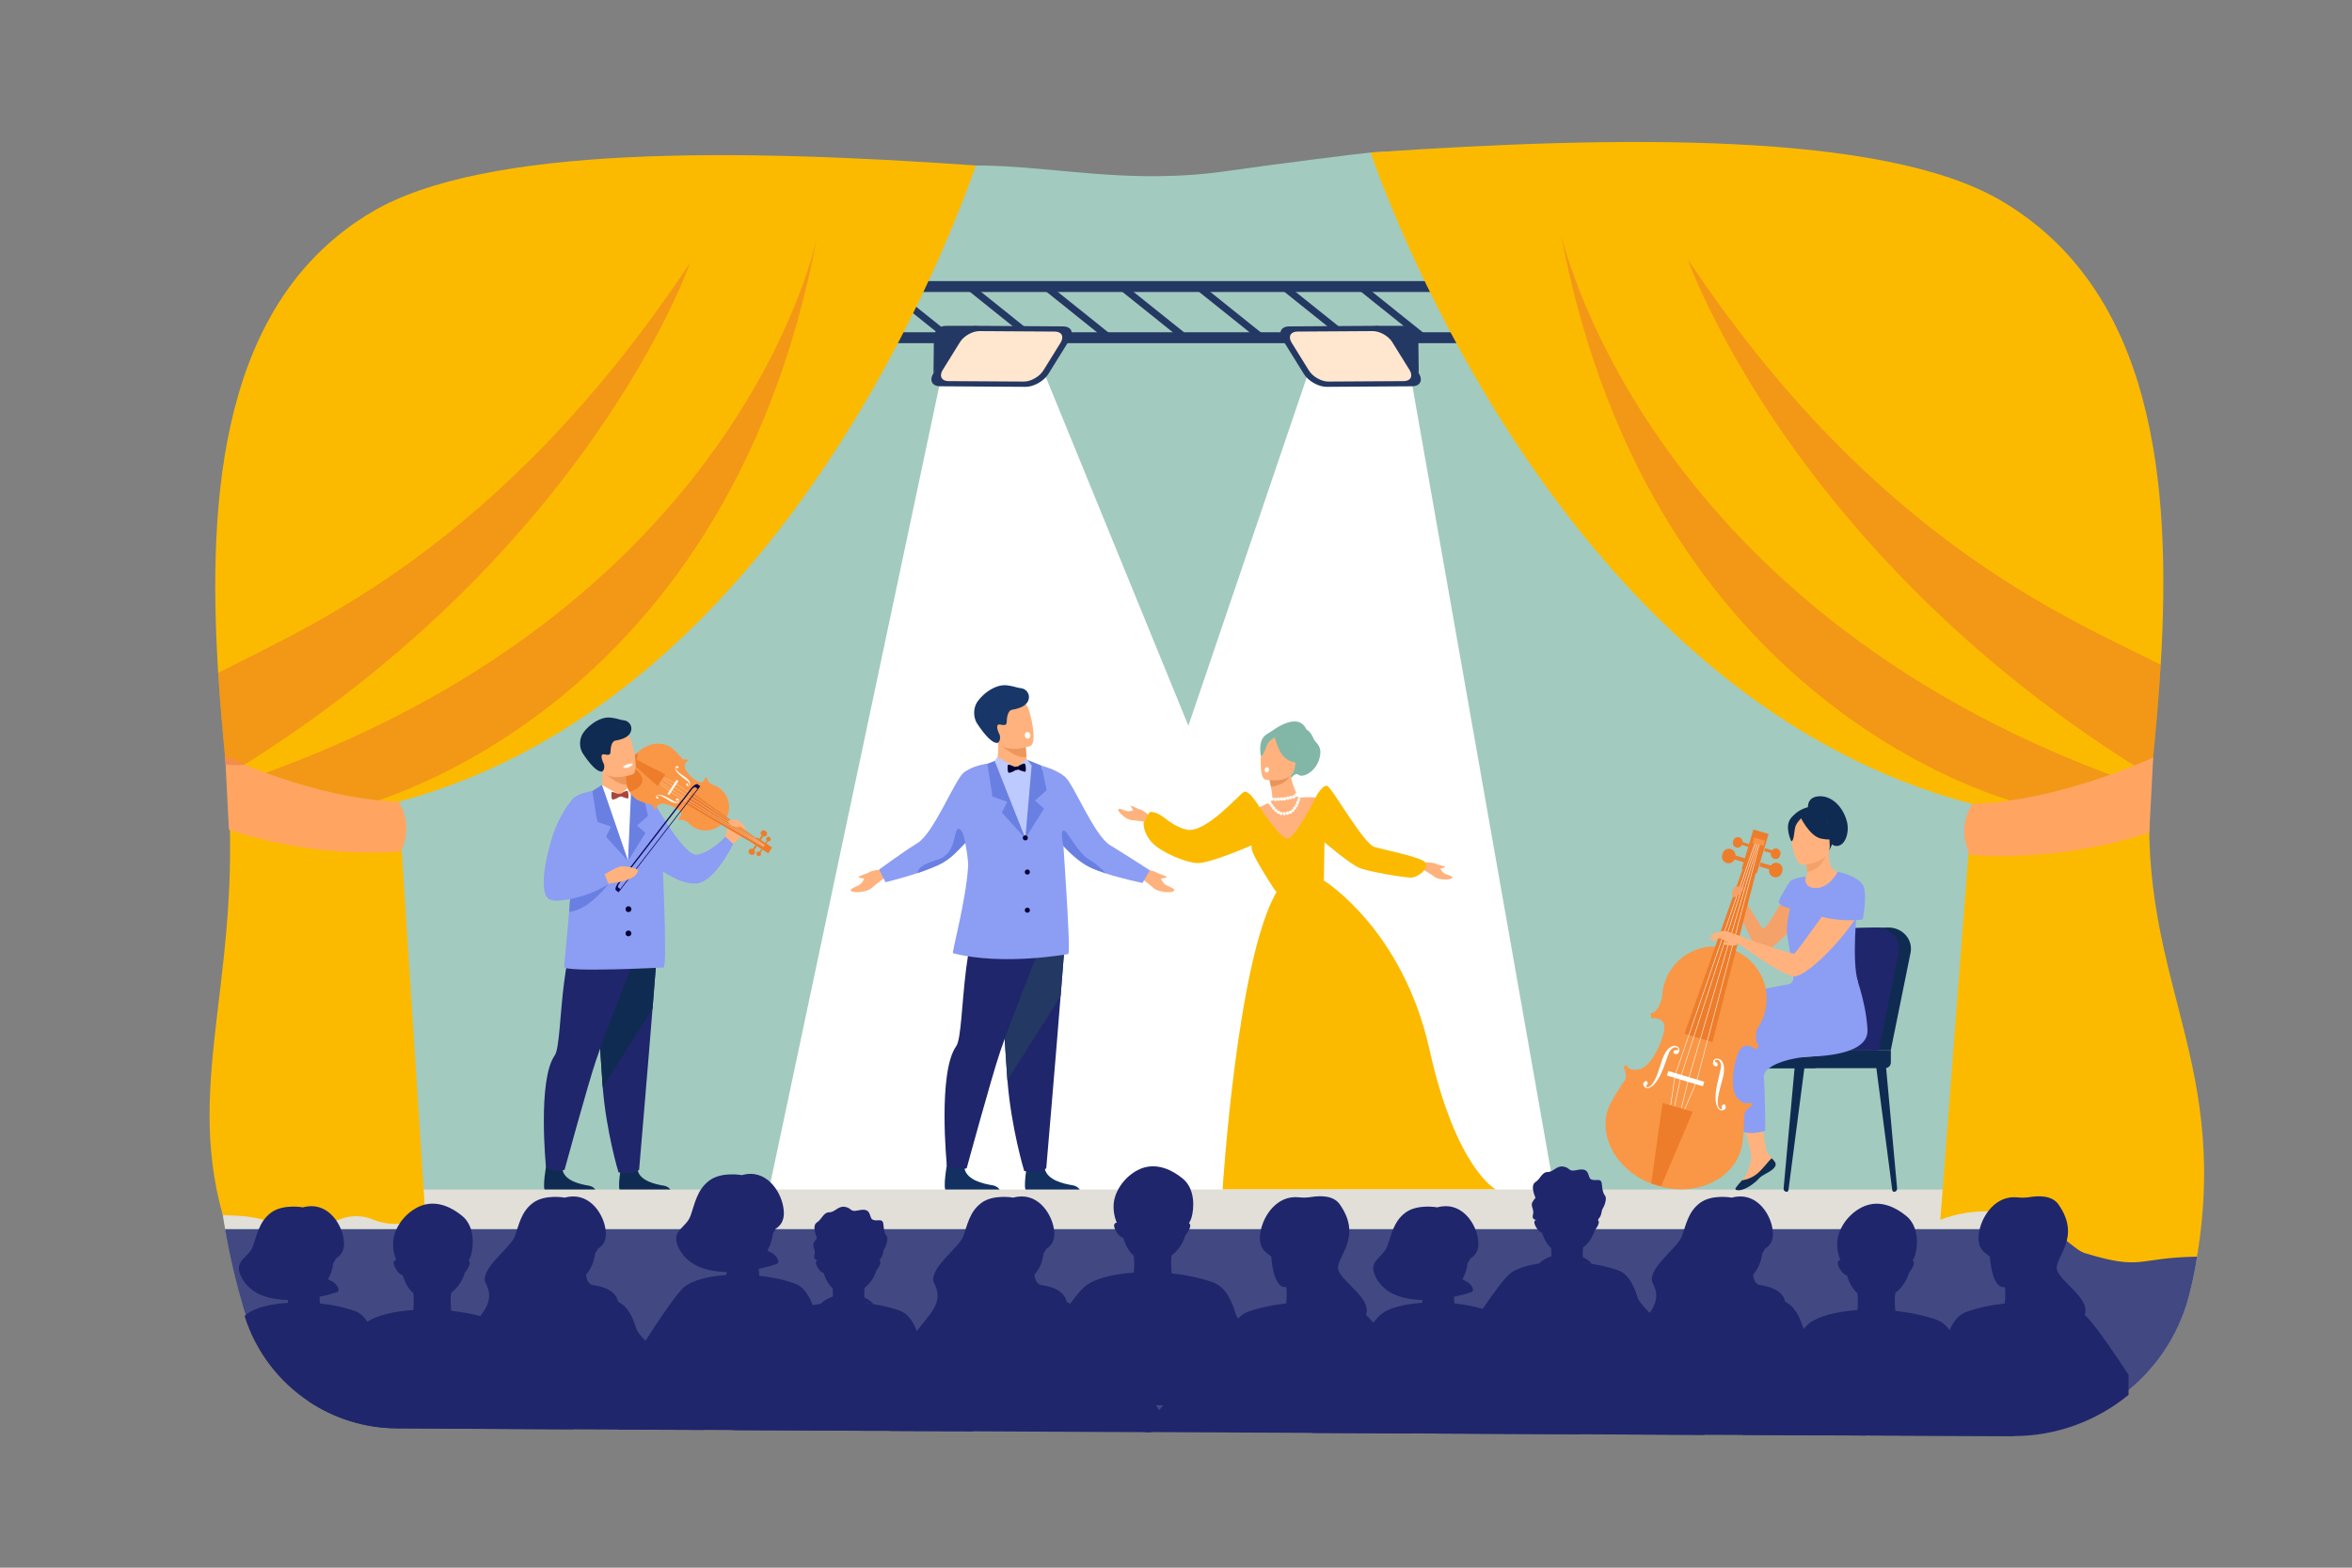 <?xml version="1.0" encoding="utf-8"?>
<!-- Generator: Adobe Illustrator 24.3.0, SVG Export Plug-In . SVG Version: 6.00 Build 0)  -->
<svg version="1.1" id="_x2018_лой_x5F_1" xmlns="http://www.w3.org/2000/svg" xmlns:xlink="http://www.w3.org/1999/xlink"
	 x="0px" y="0px" viewBox="0 0 3000 2000" style="enable-background:new 0 0 3000 2000;" xml:space="preserve">
<rect x="0" y="0" width="3000" height="2000" fill="#808080" stroke="none"/>
<style type="text/css">
	.st0{fill:#A3CABF;}
	.st1{fill:#FFFFFF;}
	.st2{fill:#233862;}
	.st3{fill:#FFB27D;}
	.st4{fill:#8C9DF4;}
	.st5{fill:#102B51;}
	.st6{fill:#1F266B;}
	.st7{fill:#ED975D;}
	.st8{fill:#6980E2;}
	.st9{fill:#F99746;}
	.st10{fill:#ED7D2B;}
	.st11{fill:#0B0755;}
	.st12{fill:#A9453D;}
	.st13{fill:#030333;}
	.st14{fill:#133160;}
	.st15{fill:#BDCAFF;}
	.st16{fill:#183768;}
	.st17{fill:#FBBA00;}
	.st18{fill:#82B7A8;}
	.st19{fill:#E8945B;}
	.st20{fill:#424882;}
	.st21{fill:#E1DFD8;}
	.st22{fill:#FFE6CF;}
	.st23{fill:#F4A269;}
	.st24{opacity:0.4;fill:#E56539;}
	.st25{fill:#FFA561;}
</style>
<path class="st0" d="M2806.5,1567.8c-2.4,31.2-7.7,60.1-14.6,86.2c-12.8,48.3-40.3,89.6-76.9,119.6c-40.3,33.1-91.7,52.5-146.6,52.6
	h-1.2c-51.5-0.2-114.7-0.5-186.9-0.8c-2.2,0-4.5,0-6.7,0c-46.9-0.2-97.4-0.4-150.8-0.7c-15.9-0.1-32.1-0.1-48.5-0.2
	c-39.2-0.2-79.7-0.4-121.3-0.6c-11.9-0.1-23.8-0.1-35.9-0.2c-60.4-0.3-122.9-0.6-186.6-0.9c-10.6,0-21.2-0.1-31.8-0.1
	c-41.2-0.2-82.9-0.4-124.8-0.6c-68.3-0.3-137.2-0.7-205.8-1c-2.7,0-5.4,0-8.1,0c-73.9-0.4-147.3-0.7-219.1-1.1
	c-35.6-0.2-70.7-0.3-105.4-0.5c-7.9,0-15.7-0.1-23.5-0.1c0,0,0,0,0,0c-61.2-0.3-120.6-0.6-177.4-0.9c-12.1-0.1-24.1-0.1-35.9-0.2
	c-38-0.2-74.7-0.4-109.9-0.5c-19.7-0.1-39-0.2-57.7-0.3c-57.6-0.3-110.1-0.5-156.1-0.8c-4.1,0-8.1,0-12.1-0.1
	c-20.2-0.1-39-0.2-56.4-0.3c-41.1-0.2-79.9-12.7-112.4-34.3c-38-25.3-67.4-63.2-81.8-108.8c-0.3-1.1-0.7-2.2-1-3.3
	c-9.1-30.5-17.6-64.9-23.9-102.1c-2.8-16.2-5.1-33-7-50.3c-19.8-186.3-11.4-500.9,250.4-690.9c203.3-147.5,0.2-384.4,187.4-518.8
	c142.4-102.2,308.6-79.1,416.6-73.8c62,3,110.2-22.9,110.2-22.9c98,0.1,193.5,25.4,321,7c59.5-8.6,170.5-22.6,182.4-23.5
	c230.9-17.1,483.3,99.2,617.4,239.7c27,28.3,149.8,174.7,53,375.9c-61.1,127,194.9,248.4,285.8,393.5
	c74.1,118.3,101.1,224.3,103.5,313.8C2808.2,1534.9,2807.7,1551.7,2806.5,1567.8z"/>
<polygon class="st1" points="1202.4,472 980.2,1520.8 1982.9,1520.8 1797.9,472 1669.7,472.8 1515.8,925.9 1330.6,472.8 "/>
<g>
	<rect x="787.1" y="423.9" class="st2" width="1672.8" height="13.9"/>
	<rect x="787.1" y="358.6" class="st2" width="1761.3" height="13.9"/>
	
		<rect x="867.1" y="346" transform="matrix(0.625 -0.78 0.78 0.625 15.915 829.522)" class="st2" width="8.9" height="104.5"/>
	
		<rect x="965" y="346" transform="matrix(0.625 -0.78 0.78 0.625 52.611 905.93)" class="st2" width="8.9" height="104.5"/>
	
		<rect x="1068.7" y="346" transform="matrix(0.625 -0.78 0.78 0.625 91.484 986.87)" class="st2" width="8.9" height="104.5"/>
	
		<rect x="1166.6" y="346" transform="matrix(0.625 -0.78 0.78 0.625 128.181 1063.281)" class="st2" width="8.9" height="104.5"/>
	
		<rect x="1273.1" y="346" transform="matrix(0.625 -0.78 0.78 0.625 168.093 1146.385)" class="st2" width="8.9" height="104.5"/>
	
		<rect x="1371" y="346" transform="matrix(0.625 -0.78 0.78 0.625 204.792 1222.8)" class="st2" width="8.9" height="104.5"/>
	
		<rect x="1467.8" y="346" transform="matrix(0.625 -0.78 0.78 0.625 241.084 1298.367)" class="st2" width="8.9" height="104.5"/>
	
		<rect x="1565.7" y="346" transform="matrix(0.625 -0.78 0.78 0.625 277.779 1374.773)" class="st2" width="8.9" height="104.5"/>
	
		<rect x="1674.7" y="346" transform="matrix(0.625 -0.78 0.78 0.625 318.663 1459.892)" class="st2" width="8.9" height="104.5"/>
	
		<rect x="1772.6" y="346" transform="matrix(0.625 -0.78 0.78 0.625 355.348 1536.287)" class="st2" width="8.9" height="104.5"/>
	
		<rect x="1875.9" y="346" transform="matrix(0.625 -0.78 0.78 0.625 394.064 1616.901)" class="st2" width="8.9" height="104.5"/>
	
		<rect x="1973.8" y="346" transform="matrix(0.625 -0.78 0.78 0.625 430.768 1693.321)" class="st2" width="8.9" height="104.5"/>
	
		<rect x="2094.2" y="346" transform="matrix(0.625 -0.78 0.78 0.625 475.895 1787.282)" class="st2" width="8.9" height="104.5"/>
	
		<rect x="2192.1" y="346" transform="matrix(0.625 -0.78 0.78 0.625 512.583 1863.682)" class="st2" width="8.9" height="104.5"/>
	
		<rect x="2316.6" y="346" transform="matrix(0.625 -0.78 0.78 0.625 559.238 1960.826)" class="st2" width="8.9" height="104.5"/>
</g>
<g>
	<g>
		<path class="st3" d="M925.3,1067.5c0,0,2.9-20.6,9.8-21.4c6.9-0.8,15.2,6.1,15.5,11.7c0.3,5.6-15.5,19-15.5,19L925.3,1067.5z"/>
		<path class="st4" d="M826.5,1010.1c0,0,44.8,83.2,62.6,80.3c17.8-2.9,36.2-22.9,36.2-22.9l9.8,9.3c0,0-23,48-46.6,50.3
			c-23.6,2.3-58.1-25.7-58.1-25.7L826.5,1010.1z"/>
		<path class="st5" d="M855.9,1519.8h-64.5c-4.6-3.1,1.2-33.8,1.2-33.8s17.6-6.7,20.7,6.9c3.1,13.6,22.4,17.9,32.7,19.6
			C853,1513.6,855.2,1517.4,855.9,1519.8z"/>
		<path class="st5" d="M760.2,1519.8h-64.5c-4.6-3.1,1.2-33.8,1.2-33.8s17.6-6.7,20.7,6.9c3.1,13.6,22.4,17.9,32.7,19.6
			C757.3,1513.6,759.5,1517.4,760.2,1519.8z"/>
		<path class="st6" d="M838.6,1207.1c0,0-2.9,36.2-6.3,79.7c-4.6,59.1-17.1,205.6-17.1,205.6s-8.2,7-26.3,3.2
			c0,0-15.4-50.5-20.1-108.2c-0.1-0.9-0.1-1.9-0.2-2.9c-4.3-58.7-11-182.4-11-182.4L838.6,1207.1z"/>
		<path class="st5" d="M839.6,1194.6c0,0-3.9,48.7-7.3,92.2l-63.5,100.5c-0.1-0.9-0.1-1.9-0.2-2.9c-4.3-58.7-11-182.4-11-182.4
			L839.6,1194.6z"/>
		<path class="st6" d="M821,1194.6c0,0-46.1,114.7-60.8,158.2c-10.5,31-40.1,139.6-40.1,139.6s-12.9,3.9-23.7-3.7
			c0,0-11-111,11.2-142.3c11.8-16.6,2.9-172.6,50.8-173.9C806.3,1171.1,821,1194.6,821,1194.6z"/>
		<path class="st3" d="M800.5,1025.5c-7,3.7-13.9,3.9-19.9,2.7c-5.4-1.1-10.1-3.5-13.4-5.7c-3.4-2.2-5.4-4.1-5.4-4.1s0.2-0.3,0.6-1
			c2.1-3.6,8.4-16.3,5.6-36.9c0-0.3,2,0.1,5.1,0.8c9.1,2.2,27.5,7.4,28.3,7.6c0,0,0,0,0,0s0.2,4.3,1,12.1c0.1,0.7,0.1,1.4,0.2,2.1
			c0.1,0.9,0.2,1.9,0.3,2.9C803.7,1014.1,800.5,1025.5,800.5,1025.5z"/>
		<path class="st7" d="M802.4,1001c-13.6,3.1-34-17-34-17c1.5-1.1,3.1-2,4.7-2.6c9.1,2.2,27.5,7.4,28.3,7.6c0,0,0,0,0,0
			S801.6,993.3,802.4,1001z"/>
		<path class="st4" d="M846.2,1234.3c0,0-127.7,6.6-126.7-0.9c0.3-2.5,3.7-37.4,6.4-70.1c0.7-8.3,1.3-16.5,1.9-24
			c0.9-12.7,1.5-23.4,1.6-29.3c0.1-13.9,0.2-27.4,0.7-38.9c0,0-6.4-44.8,0.7-52.2c8.3-8.6,32.7-11.2,34.2-10.9
			c0.5-0.1,0.9-0.2,1.4-0.3c0,0,20.8,11.7,36.2,3c0,0,0.1,0,0.4,0.1c3.8,0.6,22.5,4.9,29,11.8c2.2,2.4,11.2,16.8,11.4,32.7
			C843.7,1077.6,852.3,1234.3,846.2,1234.3z"/>
		<polygon class="st8" points="803.1,999.5 801,1098.3 823.3,1062.7 812.6,1053.2 826.5,1040.8 817.2,1002.2 		"/>
		<polygon class="st1" points="767.7,1001.4 790.2,1014 805.3,1001.4 801,1098.3 		"/>
		<g>
			<path class="st9" d="M855.8,953.4c-13-8.5-30.8-5.1-43.3,7.2l0,0c-2.3,2.3-4.5,4.9-6.4,7.8c-9,13.7-9.8,30.1-3.2,41.7l0,0
				c2.2,3.9,5.3,7.3,9.2,9.9c3.3,2.2,15,6,18.2,6.6c3.2,0.6,4.7,6.4,4.7,6.4l2-0.2c0,0-1.6-4.3,5.1-7c6.8-2.7,23.5,6,26.1,10.4
				c2.6,4.4-3,7.8-3,7.8l1.4,2.6c4.1-2.7,10.7,2.6,10.7,2.6l0.1-0.1c1.8,2,3.8,3.9,6.2,5.5c13.8,9.1,32.4,5.2,41.4-8.6
				c9.1-13.8,5.2-32.4-8.6-41.4c-2.7-1.8-5.6-3.1-8.6-3.9c-2-1.2-6.3-4.4-5.7-8.2l-2.9-0.3c0,0-0.8,6.5-5.9,5.9
				c-5.1-0.6-19.7-12.5-19.9-19.8c-0.2-7.3,4.4-7.5,4.4-7.5l-0.6-1.9c0,0-6,1-7.8-1.7S859.2,955.6,855.8,953.4z"/>
			
				<rect x="847.4" y="1003.4" transform="matrix(0.549 -0.836 0.836 0.549 -452.796 1170.416)" class="st1" width="21.5" height="2.7"/>
			<polygon class="st10" points="966,1070.4 961.9,1076.8 873.9,1025.1 883.1,1011.2 			"/>
			<path class="st1" d="M865.7,1022.9c-0.1,0.1-1.1,2.3-5.5,1.4c-0.8-0.2-3.3-1-5-2c-4.6-2.7-11.6-7.8-15.7-7.5c0,0,0,0,0,0
				c0,0-0.1,0-0.1,0c-0.9,0.1-1.9,0.8-1.7,1.3c0.1,0.3,0.1,0.5,1.2,0.5c1,0,1.8,2.3,0,2.3c-1.7-0.1-1.9-1.2-1.9-1.2
				c-0.8-3.4,2.9-3.5,2.9-3.5c4.3-0.7,10.8,2.8,15.7,5.7c1.6,1,4.1,2.4,4.8,2.7c3.2,1.4,4.6-0.1,4.7-0.2c0.7-0.7,0.6-1.9,0.1-2
				c-0.3-0.1-0.5-0.2-1.1,0.6c-0.6,0.8-2.9,0.1-1.9-1.3c1.1-1.4,2.1-0.9,2.1-0.9C867.6,1020.2,865.7,1022.9,865.7,1022.9z"/>
			<path class="st1" d="M879.7,1001.5c0-0.1,1.6-1.9-0.9-5.6c-0.5-0.7-2.3-2.6-3.8-3.8c-4.3-3.1-11.8-7.5-13.1-11.4c0,0,0,0,0,0
				c0,0,0-0.1,0-0.1c-0.2-0.9,0-2,0.5-2c0.3,0,0.5-0.1,0.9,0.9c0.4,0.9,2.8,0.7,2.1-0.9c-0.8-1.6-1.8-1.3-1.8-1.3
				c-3.5,0.6-2.1,4.1-2.1,4.1c1,4.2,6.9,8.8,11.5,12.2c1.5,1.1,3.8,2.8,4.4,3.3c2.5,2.4,1.7,4.3,1.7,4.4c-0.4,0.9-1.4,1.3-1.8,0.9
				c-0.2-0.3-0.4-0.4,0.2-1.2c0.5-0.9-1.1-2.7-1.9-1.2c-0.8,1.5,0,2.2,0,2.2C878.1,1004.3,879.7,1001.5,879.7,1001.5z"/>
			
				<rect x="967.8" y="1067" transform="matrix(0.549 -0.836 0.836 0.549 -463.092 1299.17)" class="st10" width="9.1" height="23.5"/>
			<g>
				<g>
					<path class="st1" d="M837.4,995.5c0.7,0.6,16.3,14.2,17,14.8l0,0l0,0l119.4,70l0.1-0.3l-119.4-70c-0.6-0.5-16.3-14.2-17-14.8
						L837.4,995.5z"/>
				</g>
				<g>
					<polygon class="st1" points="838.6,993.9 856.4,1007.5 974.4,1079.6 974.6,1079.3 856.5,1007.2 838.7,993.7 					"/>
				</g>
				<g>
					<polygon class="st1" points="841.5,989.4 841.4,989.6 861.6,999.6 975.2,1078.1 975.3,1077.9 861.7,999.3 					"/>
				</g>
				<g>
					<polygon class="st1" points="840.7,990.6 859.4,1003.9 974.8,1078.9 975,1078.6 859.6,1003.7 840.9,990.4 					"/>
				</g>
			</g>
			<path class="st10" d="M955.3,1084.4L955.3,1084.4c-1.1,1.7-0.6,4.1,1.1,5.2l0.8,0.5c1.7,1.1,4.1,0.6,5.2-1.1l0,0
				c1.1-1.7,0.6-4.1-1.1-5.2l-0.8-0.5C958.8,1082.1,956.5,1082.6,955.3,1084.4z"/>
			
				<rect x="956.9" y="1081.5" transform="matrix(0.549 -0.836 0.836 0.549 -471.191 1292.155)" class="st10" width="9.9" height="2.4"/>
			<path class="st10" d="M965.2,1087.6L965.2,1087.6c-0.8,1.3-0.5,2.9,0.8,3.8l0.5,0.4c1.3,0.8,2.9,0.5,3.8-0.8l0,0
				c0.8-1.2,0.5-2.9-0.8-3.8l-0.5-0.4C967.8,1086,966.1,1086.4,965.2,1087.6z"/>
			
				<rect x="966.4" y="1085.6" transform="matrix(0.549 -0.836 0.836 0.549 -470.637 1300.535)" class="st10" width="7.1" height="1.7"/>
			<path class="st10" d="M970.8,1060.9L970.8,1060.9c1.1-1.7,3.5-2.2,5.2-1.1l0.8,0.5c1.7,1.1,2.2,3.5,1.1,5.2l0,0
				c-1.1,1.7-3.5,2.2-5.2,1.1l-0.8-0.5C970.1,1064.9,969.6,1062.6,970.8,1060.9z"/>
			
				<rect x="966.9" y="1066.3" transform="matrix(-0.549 0.836 -0.836 -0.549 2397.632 841.289)" class="st10" width="9.9" height="2.4"/>
			<path class="st10" d="M977.7,1068.7L977.7,1068.7c0.8-1.3,2.5-1.6,3.8-0.8l0.5,0.4c1.2,0.8,1.6,2.5,0.8,3.8l0,0
				c-0.8,1.3-2.5,1.6-3.8,0.8l-0.5-0.4C977.2,1071.6,976.9,1069.9,977.7,1068.7z"/>
			
				<rect x="974.9" y="1072.6" transform="matrix(-0.549 0.836 -0.836 -0.549 2412.858 844.872)" class="st10" width="7.1" height="1.7"/>
			<path class="st10" d="M838.9,1002.9c-1.1-0.7-34.7-31-34.7-31l3.2-4.9l41.3,20.9L838.9,1002.9z"/>
			<path class="st10" d="M812.5,960.6L812.5,960.6c-2.3,2.3-4.5,4.9-6.4,7.8c-9,13.7-9.8,30.1-3.2,41.7l0,0c0,0,13.2-2.6,16.1-12.5
				c2.9-9.9-13.3-20.5-13.4-20.6C805.6,977,816.9,966.8,812.5,960.6z"/>
		</g>
		<g>
			<path class="st11" d="M791.4,1134.4l-2.9-2.2c-0.9-0.7,0-3.2,1.9-5.7l91.7-118.9c1.9-2.5,4.1-3.9,5-3.3l2.9,2.2l2.8-3.7l-2.9-2.2
				c-1.6-1.2-5.6,1.5-9.1,6l-91.7,118.9c-3.5,4.5-5,9.1-3.5,10.3l2.9,2.2L791.4,1134.4z"/>
			
				<rect x="755" y="1069.7" transform="matrix(0.611 -0.792 0.792 0.611 -520.277 1082.224)" class="st11" width="170.7" height="0.9"/>
		</g>
		<path class="st3" d="M807,987.9c0,0-5.6,2-12.8,3c-10.5,1.4-24.2,0.6-28.5-12.1c-7.3-21.3-16.6-34.1,4.8-42.8
			c11.5-4.7,18.8-4.9,23.8-3.1c4.3,1.5,6.9,4.6,8.8,7.6C807.3,947,815.7,984.1,807,987.9z"/>
		<path class="st5" d="M795.4,918.9c6.6,0.6,11.3,6.8,9.6,13.3c-1.4,5.4-6.2,10.3-19.9,12.6c-5.8,0.9-6.3,11.3-6.4,14.1
			c-0.1,2.8-0.5,5.2-7.7,3.5c-1.2-0.3-2-0.2-2.6,0.2c-3,1.8,0.8,10.4,2,12.3c0,0,1.7,6.2-2,9.2c-0.4,0.4-7.7,3.5-25.2-23.2
			c-2.7-4.2-5.4-13.7-1.1-22.8c4.2-9.1,21.4-24.5,37-22.6C787.2,916.4,791,918.5,795.4,918.9z"/>
		<path class="st1" d="M807.2,974.1c0,0,0.4,2.8-6,5c0,0-5.4,1.8-6.4-1C794.8,978.1,799.1,974,807.2,974.1z"/>
		<path class="st3" d="M766.2,1118.5c0,0,19.6-12.6,26.2-13.3c4.5-0.5,21.3,2.5,21.3,4.8c0,10.7-22,15-24.5,15.5
			c-2.5,0.4-10,0.8-13.1,2.2C773,1129.2,766.2,1118.5,766.2,1118.5z"/>
		<path class="st12" d="M789.7,1013.5c0,0-8.7-4.1-9.4-3c-0.7,1.2-0.8,8.3,0.7,9.4c1.4,1.1,8.8-2.8,8.9-3.6
			C790,1015.5,789.7,1013.5,789.7,1013.5z"/>
		<path class="st12" d="M791.8,1015.8c0,0,8.8,3.8,9.5,2.6c0.7-1.2,0.5-8.3-1-9.3c-1.5-1-8.7,3.1-8.8,3.9
			C791.4,1013.8,791.8,1015.8,791.8,1015.8z"/>
		<path class="st12" d="M788.2,1014.7c-0.1-1.2,0.8-2.3,2-2.3c1.2-0.1,2.3,0.8,2.3,2c0.1,1.2-0.8,2.3-2,2.3
			C789.3,1016.8,788.3,1015.9,788.2,1014.7z"/>
		<polygon class="st8" points="767.7,1001.4 801,1098.3 773,1067.5 779.3,1054.6 761.7,1048.4 755.6,1009.2 		"/>
		<path class="st8" d="M776.1,1127.7c0,0-25.2,33.9-50.2,35.6c0.7-8.3,1.3-16.5,1.9-24L776.1,1127.7z"/>
		<path class="st4" d="M730.7,1019.1c0,0-18.8,19.5-29,57.7c-10.3,38.3-11.6,66.4,0,71c11.6,4.6,51.7-4.5,74.5-20.1l-5.1-12.2
			c0,0-37.1-6.8-36-10.2c1.1-3.4,26.3-45.4,26.7-56.9C762.1,1036.9,735.8,1015.4,730.7,1019.1z"/>
		<path class="st3" d="M936.9,1046c0,0-9-1-7.6,3c1.4,3.9,7.1,6.2,11.4,6.3c4.3,0.1,6.1-2.4,6.1-2.4S944.2,1046,936.9,1046z"/>
	</g>
	<circle class="st13" cx="801.6" cy="1159.9" r="3.7"/>
	<path class="st13" d="M797.9,1190.8c0-2.1,1.7-3.7,3.7-3.7c2.1,0,3.7,1.7,3.7,3.7c0,2.1-1.7,3.7-3.7,3.7
		C799.6,1194.6,797.9,1192.9,797.9,1190.8z"/>
</g>
<g>
	<g>
		<path class="st3" d="M1126.1,1109.3c0,0-13.7,0.3-19.1,4.4s-4.3,12.7-12.9,16.3c-8.6,3.6-11,5.5-7.2,7.3
			c3.8,1.8,18.9,1.1,25.1-4.6s15.9-12.3,15.9-12.3L1126.1,1109.3z"/>
		<path class="st3" d="M1107,1113.7c0,0-10.5,3.8-12.1,4.9c-1.6,1.1,9.2,2.6,9.2,2.6L1107,1113.7z"/>
		<path class="st3" d="M1457,1109.3c0,0,13.7,0.3,19.1,4.4s4.3,12.7,12.9,16.3c8.6,3.6,11,5.5,7.2,7.3c-3.8,1.8-18.9,1.1-25.1-4.6
			s-15.9-12.3-15.9-12.3L1457,1109.3z"/>
		<path class="st3" d="M1476.1,1113.7c0,0,10.5,3.8,12.1,4.9c1.6,1.1-9.2,2.6-9.2,2.6L1476.1,1113.7z"/>
		<path class="st4" d="M1466.6,1110.3l-9.3,16.2c0,0-25-5.2-46.8-12.2c-7.7-2.5-14.9-5.2-20.5-7.9c-13.1-6.4-25.8-18.6-33.7-27.1
			c0,0,0,0,0,0c-5.2-5.5-8.3-9.6-8.3-9.6l-19.6-92.9c0,0,18.8,4.7,30,14.2c11.2,9.4,36.8,74.4,57.4,87.2
			C1436.5,1090.8,1466.6,1110.3,1466.6,1110.3z"/>
		<path class="st4" d="M1259.4,974.4l-21.1,92.7c0,0-6.5,8.2-15.9,17.3c-7.4,7.1-16.7,14.8-26.2,19.4c-6.9,3.4-16.1,6.8-25.5,9.9
			c-20.2,6.7-41.3,11.8-41.3,11.8l-8-16.2c0,0,28.3-21,49-33.8c20.7-12.8,47.3-80.1,58.5-89.5
			C1240.1,976.6,1259.4,974.4,1259.4,974.4z"/>
		<path class="st14" d="M1378.1,1519.8h-68.9c-4.9-3.3,1.3-36.1,1.3-36.1s18.8-7.1,22.1,7.4c3.3,14.5,24,19.1,34.9,20.9
			C1374.9,1513.2,1377.3,1517.3,1378.1,1519.8z"/>
		<path class="st14" d="M1275.8,1519.8h-68.9c-4.9-3.3,1.3-36.1,1.3-36.1s18.8-7.1,22.1,7.4c3.3,14.5,24,19.1,34.9,20.9
			C1272.7,1513.2,1275.1,1517.3,1275.8,1519.8z"/>
		<path class="st6" d="M1359.5,1185.8c0,0-3.1,38.6-6.7,85.1c-4.9,63.1-18.3,219.6-18.3,219.6s-8.8,7.5-28.1,3.4
			c0,0-16.5-54-21.4-115.6c-0.1-1-0.2-2-0.2-3c-4.6-62.7-11.7-194.8-11.7-194.8L1359.5,1185.8z"/>
		<path class="st2" d="M1360.6,1172.4c0,0-4.2,52-7.8,98.5l-67.9,107.4c-0.1-1-0.2-2-0.2-3c-4.6-62.7-11.7-194.8-11.7-194.8
			L1360.6,1172.4z"/>
		<path class="st6" d="M1340.8,1172.4c0,0-49.2,122.5-65,169c-11.2,33.1-42.8,149.1-42.8,149.1s-13.7,4.2-25.3-3.9
			c0,0-11.8-118.6,12-152c12.6-17.7,3.1-184.4,54.2-185.8C1325,1147.4,1340.8,1172.4,1340.8,1172.4z"/>
		<path class="st3" d="M1307.3,991.8c-7.5,4-14.8,4.2-21.2,2.9c-5.8-1.2-10.8-3.8-14.4-6.1c-3.7-2.3-5.8-4.4-5.8-4.4
			s0.3-0.4,0.7-1.1c2.2-3.8,9-17.4,6-39.4c0-0.3,2.1,0.1,5.4,0.9c9.8,2.3,29.4,7.9,30.3,8.1c0,0,0,0,0,0s0.2,4.6,1,12.9
			c0.1,0.7,0.1,1.5,0.2,2.3c0.1,1,0.2,2,0.3,3.1C1310.8,979.6,1307.3,991.8,1307.3,991.8z"/>
		<path class="st7" d="M1309.3,965.7c-14.6,3.3-36.3-18.2-36.3-18.2c1.6-1.2,3.3-2.1,5-2.8c9.8,2.3,29.4,7.9,30.3,8.1c0,0,0,0,0,0
			S1308.5,957.4,1309.3,965.7z"/>
		<path class="st4" d="M1362.4,1217.2c0,0-83.5,15.2-146.8-1.1c-1.9-0.5,16.2-65.2,19.2-109.9c1.1-16.2-9.8-56.5-9.4-63.6
			c0,0-0.2-49.7,7.4-57.6c8.9-9.2,34.9-12,36.6-11.7c0.5-0.1,1-0.2,1.5-0.3c0,0,22.2,12.5,38.7,3.3c0,0,0.2,0,0.5,0.1
			c4,0.6,24,5.3,31,12.6c2.4,2.5,11.9,18,12.2,35C1353.5,1047.5,1367,1217.2,1362.4,1217.2z"/>
		<polygon class="st8" points="1310.7,969.5 1307.8,1069.6 1331.7,1031.6 1320.2,1021.4 1335,1008.1 1328.4,976.7 		"/>
		<polygon class="st15" points="1272.2,966 1296.3,979.5 1309.5,968 1315.9,976.5 1307.8,1069.6 1266.9,973 		"/>
		<path class="st3" d="M1314.3,951.6c0,0-6,2.2-13.6,3.2c-11.2,1.5-25.9,0.6-30.5-12.9c-7.8-22.8-17.7-36.4,5.2-45.7
			c12.3-5,20.1-5.2,25.4-3.3c4.6,1.6,7.4,4.9,9.4,8.2C1314.6,908,1323.5,947.6,1314.3,951.6z"/>
		<path class="st16" d="M1301.8,877.9c7.1,0.6,12.1,7.3,10.3,14.2c-1.5,5.8-6.7,11-21.2,13.4c-6.1,1-6.7,12.1-6.8,15.1
			c-0.1,3-0.5,5.6-8.2,3.8c-1.3-0.3-2.2-0.2-2.8,0.2c-3.2,1.9,0.9,11.1,2.1,13.1c0,0,1.8,6.6-2.2,9.8c-0.5,0.4-8.2,3.8-26.9-24.8
			c-2.9-4.5-5.7-14.6-1.2-24.3c4.5-9.7,22.8-26.1,39.5-24.1C1293.1,875.3,1297.2,877.5,1301.8,877.9z"/>
		<path class="st13" d="M1295.7,978.9c0,0-9.2-4.4-10-3.2c-0.8,1.3-0.8,8.8,0.7,10c1.5,1.2,9.4-3,9.5-3.8S1295.7,978.9,1295.7,978.9
			z"/>
		<path class="st13" d="M1298,981.5c0,0,9.4,4.1,10.1,2.8c0.7-1.3,0.5-8.9-1-10c-1.6-1.1-9.3,3.3-9.4,4.1
			C1297.5,979.3,1298,981.5,1298,981.5z"/>
		<path class="st13" d="M1294.2,980.3c-0.1-1.3,0.9-2.4,2.2-2.5c1.3-0.1,2.4,0.9,2.5,2.2c0.1,1.3-0.9,2.4-2.2,2.5
			C1295.4,982.5,1294.3,981.6,1294.2,980.3z"/>
		<polygon class="st8" points="1268.7,970.7 1307.8,1069.6 1277.9,1036.6 1284.7,1022.9 1265.9,1016.2 1259.4,974.4 		"/>
		<path class="st1" d="M1314.2,937.4c0.5,2.3-0.8,4.5-2.7,4.9c-1.9,0.4-3.9-1.2-4.3-3.5c-0.5-2.3,0.8-4.5,2.7-4.9
			C1311.9,933.5,1313.8,935,1314.2,937.4z"/>
		<path class="st13" d="M1308.1,1163.5c-1.3-1.3-1.3-3.3,0-4.6s3.3-1.3,4.6,0s1.3,3.3,0,4.6S1309.4,1164.7,1308.1,1163.5z"/>
		<path class="st13" d="M1308.1,1114.8c-1.3-1.3-1.3-3.3,0-4.6s3.3-1.3,4.6,0s1.3,3.3,0,4.6S1309.4,1116.1,1308.1,1114.8z"/>
		<path class="st13" d="M1305.5,1071.2c-1.3-1.3-1.3-3.3,0-4.6s3.3-1.3,4.6,0s1.3,3.3,0,4.6S1306.8,1072.5,1305.5,1071.2z"/>
		<path class="st8" d="M1410.6,1114.2c-7.7-2.5-14.9-5.2-20.5-7.9c-13.1-6.4-25.8-18.6-33.7-27.1c0,0,0,0,0,0
			c-0.2-0.7-4.3-18.3,0-19.7c4.4-1.4,17.6,28.3,32.8,37.1C1398.5,1102,1406.1,1109.4,1410.6,1114.2z"/>
		<path class="st8" d="M1231.2,1075.3c-7.4,7.1-17.8,21.4-35,28.5c-7.1,2.9-16.1,6.8-25.5,9.9c-0.5-5.4,5.4-10.9,25.5-17.1
			c24.7-7.7,19.8-38.9,26.1-39.3C1228.6,1056.9,1231.2,1075.3,1231.2,1075.3z"/>
	</g>
</g>
<g>
	<path class="st3" d="M1466.3,1040.9c0,0-8.3-8-13.8-8.7c-5.6-0.8-10.1,4.9-17.3,2c-7.2-3-9.7-3.3-8.6,0
		c1.2,3.3,10.5,11.8,17.5,12.2c7,0.4,16.6,2.1,16.6,2.1L1466.3,1040.9z"/>
	<path class="st17" d="M1688.6,1123.3c0,0,100.5,62,134.6,215.2c34.1,153.2,84.8,179,84.8,179h-348.6c0,0,18.6-296.5,69.6-380.7
		C1629,1136.7,1676,1128.7,1688.6,1123.3z"/>
	<path class="st18" d="M1618.2,935.7c0,0,36.5-30.9,48.3-4.9c0,0,4.8,1.5,9.2,12c1.8,4.3,9.3,8,8.4,18.4
		c-1.8,21.4-21.6,32.3-28,27.2c-4.1-3.3-9,4.1-9,4.1L1618.2,935.7z"/>
	<path class="st3" d="M1692.8,1060c0.4-25.6-3.7-38.1-14.9-42.2c-3.9-1.5-15.4-0.3-18.6-0.5c-3.5-0.4-10.9-11.9-13.4-31.6l-1.5,0.5
		l-24.9,8.5c0,0,1.7,8,2.7,15.6c0.9,6.3,1,10.2-1.4,12.2c-2.8,2-15.2,7.9-15.2,7.9s-3.7,26.5-1.8,54.3
		C1605.6,1112.4,1692.8,1064.4,1692.8,1060z"/>
	<path class="st19" d="M1618.2,990.5c0,0,1.3,5.1,2.9,13.2c14.3-2.3,20.5-7.5,24.2-13.5L1618.2,990.5z"/>
	<path class="st17" d="M1689.7,1055.9l-1.1,67.4c-2.5,2.2-5.3,4.2-8.3,6.2c-16.4,11-36.9,18.5-36.9,18.5c-9.1-0.1-19-15-19-15
		s-20.4-31-26.6-45.7c-5.4-12.8,4.7-46.4,7.4-55c0.4-1.3,1.5-2.5,1.5-2.5c40.9,3.4,68.2-10.3,71.1-11.8c0.2-0.1,0.2-0.1,0.2-0.1
		l0.4,1.4l1.1,3.5l0,0L1689.7,1055.9z"/>
	<path class="st3" d="M1642.3,1070c-9.4,0.3-35.6-40.3-35.6-40.3c40.8,0.2,68.2-10.3,71.1-11.8
		C1678,1018.4,1651.6,1069.7,1642.3,1070z"/>
	<g>
		<path class="st1" d="M1655.7,1016.4c-0.1-1.1,0.6-2.1,1.7-2.3c1.1-0.1,2.1,0.6,2.2,1.8c0.1,1.1-0.6,2.1-1.7,2.3
			S1655.9,1017.5,1655.7,1016.4z"/>
		<path class="st1" d="M1654.7,1020.3c-0.1-1.1,0.6-2.1,1.7-2.3s2.1,0.6,2.2,1.8c0.1,1.1-0.6,2.1-1.7,2.3
			C1655.8,1022.2,1654.8,1021.4,1654.7,1020.3z"/>
		<path class="st1" d="M1653.2,1024.1c-0.1-1.1,0.6-2.1,1.7-2.3c1.1-0.1,2.1,0.6,2.2,1.8c0.1,1.1-0.6,2.1-1.7,2.3
			C1654.3,1026,1653.3,1025.2,1653.2,1024.1z"/>
		<path class="st1" d="M1651.7,1027.9c-0.1-1.1,0.6-2.1,1.7-2.3s2.1,0.6,2.2,1.8c0.1,1.1-0.6,2.1-1.7,2.3S1651.9,1029,1651.7,1027.9
			z"/>
		<path class="st1" d="M1649.4,1031.1c-0.1-1.1,0.6-2.1,1.7-2.3c1.1-0.1,2.1,0.6,2.2,1.8c0.1,1.1-0.6,2.1-1.7,2.3
			C1650.6,1033,1649.6,1032.2,1649.4,1031.1z"/>
		<path class="st1" d="M1647.1,1034.3c-0.1-1.1,0.6-2.1,1.7-2.3c1.1-0.1,2.1,0.6,2.2,1.8c0.1,1.1-0.6,2.1-1.7,2.3
			S1647.2,1035.4,1647.1,1034.3z"/>
		<path class="st1" d="M1643.9,1036.5c-0.1-1.1,0.6-2.1,1.7-2.3s2.1,0.6,2.2,1.8c0.1,1.1-0.6,2.1-1.7,2.3
			S1644.1,1037.6,1643.9,1036.5z"/>
		<path class="st1" d="M1640.1,1037.7c-0.1-1.1,0.6-2.1,1.7-2.3s2.1,0.6,2.2,1.8c0.1,1.1-0.6,2.1-1.7,2.3
			S1640.3,1038.9,1640.1,1037.7z"/>
		<path class="st1" d="M1636.1,1038.3c-0.1-1.1,0.6-2.1,1.7-2.3s2.1,0.6,2.2,1.8s-0.6,2.1-1.7,2.3S1636.2,1039.4,1636.1,1038.3z"/>
		<path class="st1" d="M1632.1,1038.1c-0.1-1.1,0.6-2.1,1.7-2.3s2.1,0.6,2.2,1.8c0.1,1.1-0.6,2.1-1.7,2.3
			C1633.2,1040,1632.2,1039.2,1632.1,1038.1z"/>
		<path class="st1" d="M1628.6,1036.5c-0.1-1.1,0.6-2.1,1.7-2.3s2.1,0.6,2.2,1.8c0.1,1.1-0.6,2.1-1.7,2.3
			S1628.7,1037.6,1628.6,1036.5z"/>
		<path class="st1" d="M1625.4,1034.2c-0.1-1.1,0.6-2.1,1.7-2.3s2.1,0.6,2.2,1.8c0.1,1.1-0.6,2.1-1.7,2.3
			S1625.6,1035.3,1625.4,1034.2z"/>
		<path class="st1" d="M1622.7,1031.3c-0.1-1.1,0.6-2.1,1.7-2.3c1.1-0.1,2.1,0.6,2.2,1.8c0.1,1.1-0.6,2.1-1.7,2.3
			C1623.8,1033.2,1622.8,1032.4,1622.7,1031.3z"/>
		<path class="st1" d="M1620.3,1028.2c-0.1-1.1,0.6-2.1,1.7-2.3c1.1-0.1,2.1,0.6,2.2,1.8c0.1,1.1-0.6,2.1-1.7,2.3
			C1621.4,1030.2,1620.4,1029.4,1620.3,1028.2z"/>
		<path class="st1" d="M1617.8,1024.9c-0.2-1.2,0.6-2.3,1.8-2.4c1.1-0.2,2.2,0.7,2.4,1.9c0.2,1.2-0.6,2.3-1.8,2.4
			C1619.1,1026.9,1618,1026.1,1617.8,1024.9z"/>
		<path class="st1" d="M1620.4,1019.6c-0.2-1.2,0.6-2.3,1.8-2.4c1.1-0.2,2.2,0.7,2.4,1.9c0.2,1.2-0.6,2.3-1.8,2.4
			C1621.6,1021.6,1620.6,1020.8,1620.4,1019.6z"/>
		<path class="st1" d="M1624.5,1020.1c-0.2-1.2,0.6-2.3,1.8-2.4c1.1-0.2,2.2,0.7,2.4,1.9c0.2,1.2-0.6,2.3-1.8,2.4
			C1625.7,1022.1,1624.6,1021.3,1624.5,1020.1z"/>
		<path class="st1" d="M1628.5,1019.8c-0.2-1.2,0.6-2.3,1.8-2.4c1.1-0.2,2.2,0.7,2.4,1.9c0.2,1.2-0.6,2.3-1.8,2.4
			C1629.7,1021.9,1628.6,1021,1628.5,1019.8z"/>
		<path class="st1" d="M1632.5,1019.6c-0.2-1.2,0.6-2.3,1.8-2.4c1.1-0.2,2.2,0.7,2.4,1.9c0.2,1.2-0.6,2.3-1.8,2.4
			C1633.7,1021.6,1632.6,1020.8,1632.5,1019.6z"/>
		<path class="st1" d="M1636.5,1019.4c-0.2-1.2,0.6-2.3,1.8-2.4c1.1-0.2,2.2,0.7,2.4,1.9c0.2,1.2-0.6,2.3-1.8,2.4
			C1637.7,1021.4,1636.7,1020.6,1636.5,1019.4z"/>
		<path class="st1" d="M1640.4,1018.6c-0.2-1.2,0.6-2.3,1.8-2.4c1.1-0.2,2.2,0.7,2.4,1.9c0.2,1.2-0.6,2.3-1.8,2.4
			C1641.6,1020.6,1640.6,1019.7,1640.4,1018.6z"/>
		<path class="st1" d="M1644.2,1017.7c-0.2-1.2,0.6-2.3,1.8-2.4c1.1-0.2,2.2,0.7,2.4,1.9c0.2,1.2-0.6,2.3-1.8,2.4
			C1645.5,1019.8,1644.4,1018.9,1644.2,1017.7z"/>
		<path class="st1" d="M1648.1,1016.7c-0.2-1.2,0.6-2.3,1.8-2.4c1.1-0.2,2.2,0.7,2.4,1.9c0.2,1.2-0.6,2.3-1.8,2.4
			C1649.3,1018.7,1648.3,1017.8,1648.1,1016.7z"/>
		<path class="st1" d="M1651.5,1014.3c-0.2-1.5,0.8-2.9,2.3-3.1c1.5-0.2,2.8,0.9,3,2.4c0.2,1.5-0.8,2.9-2.3,3.1
			C1653,1016.9,1651.7,1015.8,1651.5,1014.3z"/>
	</g>
	<g>
		<path class="st18" d="M1649.4,985.5c0,0,9.5-10.5,13.1-20.3c2.5-7,3.6-34.3-23.9-35.2c0,0-7.9-0.6-16.1,3
			c-6.5,2.9-16.4,9.9-11.1,34.9l1.1,8.3L1649.4,985.5z"/>
		<path class="st3" d="M1614,994.6c0,0,33.6,6.5,37.3-14.5c3.7-21,10.6-34.3-10.7-39.3c-21.3-5-26.9,2.2-29.8,8.9
			C1607.8,956.5,1605.3,992.4,1614,994.6z"/>
		<path class="st18" d="M1625.3,937.6c0,0,4.9,26.3,18.4,32.4c13.5,6.1,20.3,3.4,20.3,3.4s-9.3-10.5-8.9-26
			C1655.1,947.4,1634.3,927.1,1625.3,937.6z"/>
		<path class="st18" d="M1627.2,940c0,0-7.9,4.3-10.5,9.3c-2.6,5.1-5.3,15.9-8.5,15c0,0-4-18,5.5-26.1
			C1623.8,929.7,1627.2,940,1627.2,940z"/>
		<path class="st1" d="M1618.5,982.6c-0.3,1.9-1.8,3.2-3.2,2.9c-1.5-0.3-2.4-2-2.1-3.9c0.3-1.9,1.8-3.2,3.2-2.9
			C1617.9,979,1618.9,980.7,1618.5,982.6z"/>
	</g>
	<path class="st17" d="M1606.6,1029.8c0,0-13.6-23-20-19.5c-6.4,3.5-49.5,54-73.5,48c-23.9-6-31.9-24-46.8-22.3l-7.7,14
		c0,0-0.6,12.9,11,25.1c11.5,12.2,41.9,25.2,57.6,26c15.7,0.8,70-23,70-23L1606.6,1029.8z"/>
	<path class="st3" d="M1452.5,1032.2c0,0-8.4-4-10-4.3c-1.6-0.3,3.9,7,3.9,7L1452.5,1032.2z"/>
	<path class="st3" d="M1816.6,1100.3c0,0,11.4-0.7,16.2,2.3c4.8,3,4.5,10.3,11.9,12.7c7.4,2.4,9.5,3.8,6.5,5.5
		c-3,1.7-15.6,2.2-21.2-2s-14.1-9.1-14.1-9.1L1816.6,1100.3z"/>
	<path class="st3" d="M1832.8,1102.6c0,0,9,2.4,10.4,3.2c1.4,0.8-7.5,2.8-7.5,2.8L1832.8,1102.6z"/>
	<path class="st17" d="M1677.7,1017.9c0,0,8.8-17.3,15.1-15.3c6.3,2,46,73.7,60.5,78c14.6,4.2,61.8,13.2,65.3,20.4
		c3.5,7.2-9.7,18.8-19.4,18.6c-9.7-0.3-53.3-7.3-65.6-12.5c-12.3-5.2-44.9-33.1-44.9-33.1L1677.7,1017.9z"/>
</g>
<path class="st20" d="M2806.5,1567.8c-2.4,31.2-7.7,60.1-14.6,86.2c-26.9,101.8-119.4,172.6-224.7,172.2
	c-424.2-1.7-1649.2-7.8-2061-9.8c-90.2-0.5-169.5-59.9-195.2-146.4c-9.1-30.5-17.6-64.9-23.9-102.1H2806.5z"/>
<path class="st21" d="M2806.5,1567.8H287.1c-2.8-16.2-5.1-33-7-50.3h2527.6C2808.2,1534.9,2807.7,1551.7,2806.5,1567.8z"/>
<g>
	<path class="st17" d="M2802.4,1603.2c-78.9,1.3-68.1,18.2-143.2-4.5c-14.1-4.3-31.8-29-72.3-44c-58.9-21.9-112,1.5-112,1.5
		l40.7-530.5c-489.1-128.1-718.7-694.3-767.6-831.1c317.2-21.9,653.1-26.6,803.3,60.8c196.8,114.6,218.6,361,204.7,592.8
		c-2.5,41.5-6.1,82.5-10.1,122.2c-0.3,2.9-0.6,5.7-0.9,8.6C2718.3,1242,2845.4,1339.7,2802.4,1603.2z"/>
</g>
<g>
	<path class="st17" d="M508.4,1022.8l34.1,528.1c0,0-30.2,19.8-66.6,5c-43.4-17.6-73.7,24.5-87.6,21.6c-48-10-28.4-25.9-104.1-27.2
		c-50.1-177.8,29.8-316.2,4.1-573.1c-0.1-0.6-0.1-1.2-0.2-1.8c-3.8-37.9-7.3-77.2-9.8-116.9C264,629.5,283,383.9,474.2,270.5
		c144-85.4,466.3-80.8,770.5-59.4C1197.8,344.7,977.6,897.7,508.4,1022.8z"/>
</g>
<g>
	<g>
		<path class="st2" d="M1308.1,493.5l-108.9-0.7c-10.4-0.1-14.2-7.5-8.6-16.7l27.3-44c5.7-9.1,18.7-16.5,29.1-16.4l108.9,0.7
			c10.4,0.1,14.2,7.5,8.6,16.7l-27.3,44C1331.5,486.2,1318.5,493.6,1308.1,493.5z"/>
		<path class="st22" d="M1305.9,486.8l-96.2-0.6c-8.8-0.1-12.1-6.4-7.3-14.2l22.1-35.6c4.8-7.8,15.9-14,24.8-14l96.2,0.6
			c8.8,0.1,12.1,6.4,7.3,14.2l-22.1,35.6C1325.8,480.6,1314.7,486.9,1305.9,486.8z"/>
	</g>
	<path class="st2" d="M1247,415.7h-40.7c-8.3,0-15,6.6-15.1,14.9l-0.5,45.5l38.4-53.7L1247,415.7z"/>
</g>
<g>
	<g>
		<path class="st2" d="M1692.2,493.5l108.9-0.7c10.4-0.1,14.2-7.5,8.6-16.7l-27.3-44c-5.7-9.1-18.7-16.5-29.1-16.4l-108.9,0.7
			c-10.4,0.1-14.2,7.5-8.6,16.7l27.3,44C1668.8,486.2,1681.8,493.6,1692.2,493.5z"/>
		<path class="st22" d="M1694.4,486.8l96.2-0.6c8.8-0.1,12.1-6.4,7.3-14.2l-22.1-35.6c-4.8-7.8-15.9-14-24.8-14l-96.2,0.6
			c-8.8,0.1-12.1,6.4-7.3,14.2l22.1,35.6C1674.5,480.6,1685.6,486.9,1694.4,486.8z"/>
	</g>
	<path class="st2" d="M1753.3,415.7h40.7c8.3,0,15,6.6,15.1,14.9l0.5,45.5l-38.4-53.7L1753.3,415.7z"/>
</g>
<g>
	<g>
		<g>
			<path class="st5" d="M2278.9,1520.4l-0.3,0c-2.1,0-3.8-2-3.6-4.1l14.2-155.7l12.4,1.2l-20.4,156.5
				C2281.1,1519.5,2280.1,1520.4,2278.9,1520.4z"/>
		</g>
		<g>
			<path class="st5" d="M2415.9,1520.4l0.3,0c2.1,0,3.8-2,3.6-4.1l-14.2-155.7l-12.4,1.2l20.4,156.5
				C2413.7,1519.5,2414.7,1520.4,2415.9,1520.4z"/>
		</g>
		<path class="st5" d="M2411.7,1339.9l25.3-124.7c3.2-16.9-10.8-32.3-28.9-31.9l-48.7,1.1c-16.8,0.4-31.4,11.6-36.1,27.8l-37,127.8
			H2411.7z"/>
		<path class="st6" d="M2396.4,1339.9l25.3-124.7c3.2-16.9-10.8-32.3-28.9-31.9l-48.7,1.1c-16.8,0.4-31.4,11.6-36.1,27.8l-37,127.8
			H2396.4z"/>
		<path class="st5" d="M2404.7,1362.7h-192.7c-3.9,0-7-3.2-7-7v-8.7c0-3.9,3.2-7,7-7h199.8v15.7
			C2411.7,1359.5,2408.5,1362.7,2404.7,1362.7z"/>
		<path class="st5" d="M2314.2,1362.7h-122.9c-3.1,0-5.7-2.6-5.7-5.7v-11.4c0-3.1,2.6-5.7,5.7-5.7h122.9c3.1,0,5.7,2.6,5.7,5.7v11.4
			C2319.9,1360.1,2317.3,1362.7,2314.2,1362.7z"/>
	</g>
	<g>
		<path class="st3" d="M2341,1121.5c2.6-3.8,3.7-7.3,3.1-9.3c0,0,0,0,0,0c-4.8-1-8.7-4.6-9.7-9.4c-1-4.3-1.8-9.3-2.1-15.3l-1.6,0.4
			l-27.4,7.4c0,0,1.2,8.7,1.8,16.9c0.1,1.2,0.1,2.3,0.2,3.4c0.1,1.3-0.8,2.4-2.1,2.7c0,0,0,0,0,0c-8.5,1.7-9.1,14.8,1.9,18.1
			c1.4,2.7,4.2,4.9,9.6,4.7c9-0.4,28.3-11.2,26.6-18.9C2341.1,1122,2341.1,1121.8,2341,1121.5z"/>
		<path class="st5" d="M2306.5,1034.3c0,0-4.2-16.1,11.8-18.3c15.9-2.1,31.8,11.1,37.4,31.9c3.7,13.7-2,32.7-14.4,31.3
			S2306.5,1034.3,2306.5,1034.3z"/>
		<path class="st23" d="M2285,1128.8c0,0-5.2,10.2-22.3,38.3c-15.9,26.2-14.6,16.8-20.2,8.5c-4.5-6.6-19.6-31.7-19.6-31.7l-7.5,12.6
			c0,0,23.6,64.1,35.4,58.3c11.8-5.8,45.8-38.1,51.3-52C2307.4,1148.9,2285,1128.8,2285,1128.8z"/>
		<g>
			<path class="st3" d="M2264.2,1482.8c3.2,5.5-48.8,30.5-45.1,26.3c1-1.1,2-2.2,3-3.4c0.6-0.7,1.3-1.4,1.9-2.1
				c5.6-6.4,6.7-14.7,9.5-23.1c2.6-8-10.5-45.8-10.5-45.8l25.4,5.8c0,0,2.6,18.4,4.2,26c0.9,4.5,4.5,8.4,7.4,11.2
				C2261.4,1479.3,2263,1480.8,2264.2,1482.8z"/>
			<path class="st5" d="M2250.9,1498.2c-9.1,4.8-5.4,5.4-17,13.6c-11.7,8.2-18.4,7.1-20.1,5.8c-1.5-1.1,3.3-6.3,8.3-11.9l0.1,0.1
				c0,0,10.4-1.1,19.4-8.7c7.4-6.2,13.2-15,18.2-19.4c1.6,1.5,3.2,3.1,4.3,5.1C2267.4,1488.3,2260,1493.4,2250.9,1498.2z"/>
		</g>
		<path class="st3" d="M2337.5,1273.7c0,0-145.1,1.4-150.8,29c-12.4,59.7-34.9,180.3-34.9,180.3s-2.5,6.6,2.8,7
			c4.9,0.3,15.2-6,15.2-6s46.6-84.6,50.2-100c4.5-19.6,6.8-35.1,15.6-35.9c8.8-0.8,119.3,8.7,134.8-21.2
			C2385.8,1297,2337.5,1273.7,2337.5,1273.7z"/>
		<path class="st23" d="M2303.2,1095.3c0,0,1.2,8.7,1.8,16.9c15.5-1.5,22.8-16.2,25.6-24.3L2303.2,1095.3z"/>
		<path class="st4" d="M2370,1253.1c-8.5-26.4-1.2-94.7-1.4-96.2c-5.7-34.2-24.4-44.7-24.4-44.7s-10.7,20.8-27.9,20.8
			c-17.2,0-13.2-14.7-13.2-14.7s-15.7,1.8-19.4,5.8c-3.7,4-13.1,21.2-15,25.9c0,0-0.4,6,14.4,8.8c0,0-3.6,16.2-4,27.1
			c-0.3,8,5.5,33,7.1,48.6c0.6,5.5,4.7,18.3-4.3,21.2C2253.6,1265.2,2373.6,1264.5,2370,1253.1z"/>
		<path class="st5" d="M2333.3,1084.7c0,0,7.3-13.4,8.5-24.6c0.9-8-5.1-36.8-34.1-30.7c0,0-8.4,1.4-16.1,7.3
			c-6.1,4.7-14.6,14.6-2.7,39.3l3.2,8.4L2333.3,1084.7z"/>
		<path class="st4" d="M2365.1,1239.6c0,0,14.7,35.6,16.9,73.8c1.5,26.8-39.6,33.3-71,34.5s-62.7,12.7-61.2,26.4
			c1.5,13.7,1.9,68,1.9,68s-23.4,9.5-38.6-4.1c-15.2-13.6-47.4,2.4-60.9-9.3s-23.8-31.2-23.8-31.2s52.8-102.5,71.6-118
			c18.7-15.4,88.7-25,88.7-25L2365.1,1239.6z"/>
		<path class="st3" d="M2298.5,1103.4c0,0,36.8-1.8,35.3-24.8c-1.5-22.9,2.2-38.6-21.3-38.4c-23.6,0.2-27.6,9.3-28.9,17
			C2282.2,1065.1,2288.9,1103.3,2298.5,1103.4z"/>
		<path class="st5" d="M2295.7,1040.8c0,0,11.9,26.2,27.6,29.2s22.2-1.6,22.2-1.6s-12.5-8.6-16-24.9
			C2329.4,1043.5,2302.5,1027.5,2295.7,1040.8z"/>
		<path class="st5" d="M2298.4,1042.9c0,0-7.1,6.5-8.6,12.5s-1.5,18-5,17.8c0,0-8.8-17.8-1-28.7
			C2292.1,1032.9,2298.4,1042.9,2298.4,1042.9z"/>
		<g>
			<path class="st9" d="M2224.4,1424.4c-0.8-7.2,10.7-14.1,10.7-14.1l-1.7-4.1c0,0-8.2,6.2-18.3-6.5c-10.1-12.7-2.2-53.9,5.5-62.3
				c7.8-8.4,18.5,1.5,18.5,1.5l4.6-4.7c-6.5-5.5-3.7-17.2-2.1-22.1c3.9-5.6,7-11.9,9-18.9c10.5-35.3-9.5-72.4-44.8-83
				c-35.3-10.5-72.4,9.5-83,44.8c-1.8,6.1-2.7,12.2-2.8,18.2l-0.3-0.1c0,0-3.5,18.4-14.4,19.7l1.2,6.5c0,0,14.4-2.4,16.3,8.9
				s-14.1,50.1-29.5,55.2c-15.4,5.1-18.8-4.6-18.8-4.6l-3.7,2.4c0,0,5.9,12.1,1.3,17.7s-19.1,29.1-21.6,37.5c-3,9.9-3.3,20.1-1.5,30
				l0,0c5.4,29.2,30.3,56,65.3,66.5c7.4,2.2,14.8,3.6,22.1,4.1l0,0c39,3,74.3-16.8,84.2-49.9
				C2223.3,1458.6,2225.2,1431.6,2224.4,1424.4z"/>
			
				<rect x="2126.9" y="1373.1" transform="matrix(0.958 0.286 -0.286 0.958 483.04 -557.336)" class="st1" width="47.9" height="6"/>
			<polygon class="st10" points="2240.6,1109.4 2224.3,1104.5 2148.5,1318.8 2184.2,1329.5 			"/>
			<path class="st1" d="M2137.7,1334.5c-0.3,0-5-2.3-11.5,5.5c-1.2,1.5-4.2,6.5-5.6,10.5c-3.9,11.2-8.5,30.1-16,35.4c0,0,0,0,0,0
				c0,0-0.1,0.1-0.2,0.1c-1.8,1.1-4.3,1.3-4.7,0.2c-0.2-0.7-0.5-1.1,1.3-2.5c1.8-1.5-0.3-6.5-3.2-3.9c-2.8,2.6-1.6,4.7-1.6,4.7
				c3.5,7,10,1.9,10,1.9c8.3-4.9,14.5-20.3,18.6-32.3c1.4-4,3.5-10,4.3-11.6c3.4-6.9,8.1-6.5,8.3-6.4c2.2,0.2,3.8,2.2,3,3.2
				c-0.4,0.6-0.6,1-2.8,0.4c-2.2-0.6-5.1,4.1-1.3,4.9c3.8,0.8,4.7-1.5,4.7-1.5C2144.8,1336.3,2137.7,1334.5,2137.7,1334.5z"/>
			<path class="st1" d="M2192.4,1350.9c0.3,0.1,5.5,0.8,6.6,10.9c0.2,1.9-0.1,7.7-1.1,11.9c-2.9,11.5-9.3,29.8-6,38.4c0,0,0,0,0,0
				c0,0.1,0.1,0.1,0.1,0.2c0.9,1.9,2.9,3.4,3.8,2.7c0.5-0.4,1-0.6,0.3-2.8c-0.7-2.2,3.8-5.3,4.8-1.5s-1.3,4.8-1.3,4.8
				c-6.7,3.9-9.4-3.9-9.4-3.9c-4.3-8.7-1-24.9,2.1-37.2c1-4.1,2.5-10.3,2.8-12.1c0.9-7.7-3.2-9.8-3.4-9.9c-2-1-4.4-0.2-4.3,1.1
				c0,0.7-0.1,1.2,2.1,1.9c2.2,0.7,2,6.2-1.6,4.8c-3.6-1.4-3.1-3.8-3.1-3.8C2185.5,1348.4,2192.4,1350.9,2192.4,1350.9z"/>
			
				<rect x="2229.4" y="1059.9" transform="matrix(0.958 0.286 -0.286 0.958 403.866 -594.77)" class="st10" width="20.2" height="52.5"/>
			<g>
				<g>
					<path class="st1" d="M2128.8,1421.6c0.3-2,7.4-48.6,7.7-50.6l0,0l0,0l102-296.2l0.6,0.2l-102,296.1c-0.3,1.7-7.4,48.5-7.6,50.5
						L2128.8,1421.6z"/>
				</g>
				<g>
					<polygon class="st1" points="2133,1422.8 2143.8,1373.2 2240.4,1075.3 2241,1075.5 2144.4,1373.3 2133.7,1422.9 					"/>
				</g>
				<g>
					<polygon class="st1" points="2144.5,1426.3 2143.9,1426 2163.8,1379.3 2243.8,1076.9 2244.4,1077 2164.4,1379.5 					"/>
				</g>
				<g>
					<polygon class="st1" points="2141.4,1425.3 2153.9,1374.9 2242.1,1076.1 2242.7,1076.3 2154.5,1375.1 2142,1425.5 					"/>
				</g>
			</g>
			<path class="st10" d="M2202.3,1101L2202.3,1101c-4.4-1.3-6.9-6-5.6-10.4l0.6-1.9c1.3-4.4,6-6.9,10.4-5.6l0,0
				c4.4,1.3,6.9,6,5.6,10.4l-0.6,1.9C2211.4,1099.8,2206.8,1102.3,2202.3,1101z"/>
			
				<rect x="2204.8" y="1091.8" transform="matrix(0.958 0.286 -0.286 0.958 405.211 -587.608)" class="st10" width="22" height="5.2"/>
			<path class="st10" d="M2214.6,1081.2L2214.6,1081.2c-3.2-1-5-4.3-4.1-7.5l0.4-1.4c1-3.2,4.3-5,7.5-4.1v0c3.2,1,5,4.3,4.1,7.5
				l-0.4,1.4C2221.1,1080.3,2217.8,1082.2,2214.6,1081.2z"/>
			
				<rect x="2216.3" y="1074.6" transform="matrix(0.958 0.286 -0.286 0.958 400.519 -590.884)" class="st10" width="15.9" height="3.8"/>
			<path class="st10" d="M2262.4,1118.9L2262.4,1118.9c4.4,1.3,9.1-1.2,10.4-5.6l0.6-1.9c1.3-4.4-1.2-9.1-5.6-10.4l0,0
				c-4.4-1.3-9.1,1.2-10.4,5.6l-0.6,1.9C2255.4,1112.9,2258,1117.6,2262.4,1118.9z"/>
			
				<rect x="2243.8" y="1103.5" transform="matrix(-0.958 -0.286 0.286 -0.958 4099.282 2810.487)" class="st10" width="22" height="5.2"/>
			<path class="st10" d="M2263,1095.7L2263,1095.7c3.2,1,6.6-0.9,7.5-4.1l0.4-1.4c1-3.2-0.9-6.6-4.1-7.5l0,0c-3.2-1-6.6,0.9-7.5,4.1
				l-0.4,1.4C2258,1091.3,2259.8,1094.7,2263,1095.7z"/>
			
				<rect x="2249.5" y="1084.5" transform="matrix(-0.958 -0.286 0.286 -0.958 4110.274 2772.639)" class="st10" width="15.9" height="3.8"/>
			<path class="st10" d="M2120.8,1407c-0.8,2.7-14.6,102.7-14.6,102.7l12.5,3.7l40.4-95L2120.8,1407z"/>
			<polygon class="st9" points="2251.2,1072.5 2249.4,1079.2 2235.3,1075.3 2237.6,1068.7 			"/>
		</g>
		<path class="st3" d="M2357.4,1129.9c0,0,15.3-0.2,18.5,19.2s-70.2,101.1-89.2,96.4c-21-5.3-69.2-42-69.2-42l5.8-7.5
			c0,0,61.4,22,65.4,20.4S2350.8,1128,2357.4,1129.9z"/>
		<path class="st4" d="M2344.1,1112.2c0,0,23.7,4.2,31.9,16.6c6.5,9.8,0,44.2,0,44.2s-23.8,4-52.3-3.4L2344.1,1112.2z"/>
		<g>
			<path class="st3" d="M2226.3,1196.9c0,0-24.9-10.5-29.2-9.1s-15.2,7.5-16.8,10s9-0.5,12.4-0.8c2.2-0.2,7.3,2.7,9.8,4.1
				c6.4,3.5,11.1,3,14.3,3.4c2.1,0.2,5.6,2.3,5.6,2.3L2226.3,1196.9z"/>
			<path class="st3" d="M2194.8,1194.4c0,0-6.2,5.6-8,6.1c-1.8,0.5-2.8,0.1-2.8,0.1l4.5-5.5L2194.8,1194.4z"/>
			<path class="st3" d="M2197.1,1187.9l-15.9,4.5c0,0,0.4,1.1,2.3,1.4c1.8,0.2,6.7-0.6,6.7-0.6L2197.1,1187.9z"/>
			<path class="st3" d="M2216.7,1204.6c0,0-5.1,2.9-9.8,1.7c-4.7-1.2-9.1-0.9-9-2.2c0.1-1.3,6.7-3.1,6.7-3.1L2216.7,1204.6z"/>
		</g>
		<path class="st23" d="M2212.8,1131.5c0,0,11.7-2.5,11.1,1.8c-0.5,4.3-10.7,13.3-13.6,10.8
			C2207.5,1141.5,2210.2,1133,2212.8,1131.5z"/>
	</g>
</g>
<g>
	<path class="st6" d="M1237.5,1778c-0.5-5.2-3.1-10-7.1-13.3c-15.5-12.9-54.7-46.5-58-57.8c-0.9-3.1-1.9-6-2.9-8.6
		c-6.5-16.8-14.3-23.5-22.1-26.3c-13.4-4.8-28.8-7.9-44.5-9.6c0-0.1,0-0.2,0-0.2c7,0.8,11,1.6,11,1.6s-2.9-4.8-11.5-8.5
		c-0.2-4.3-0.1-8.6,0.4-12.4v0c5.9-4.5,11.7-11.5,15-22.1c3.1-3.4,5.8-8.9,5-11.2c-0.3-0.8-0.6-1.3-1-1.6c0.5-0.8,0.9-1.6,1.3-2.5
		c3.4-2.7,2.9-9.5,4.9-12.5c2.4-3.6,5.4-13,3-15.9c-2.5-3-3.5-6.8-4.2-14.9c-0.6-8.1-6.5-4.4-11.4-5.5c-4.9-1.1-3.9-2.6-6.4-8.5
		c-2.5-5.9-7.9-5.4-16.3-3.7c-8.4,1.7-6.7-3.7-15.3-4.9c-8.6-1.2-12.1,6.9-19.7,7c-7.6,0.1-8.9,8.5-15.8,13c-6.9,4.4,0,19.2,0,19.2
		c-0.3,3.3,0,0-3.4,5.7c-3.4,5.7,2.4,9.2,0.4,16.6c-2.1,7.4,5.6,6.6,5.6,6.6c0,0.1,0.1,0.2,0.1,0.3c-1.3-0.5-3-0.6-3.8,1.8
		c-1.2,3.6,5.6,14.2,9.8,14.2c2.9,9.6,7,15.6,11.4,19.5c0.3,2.5,0.5,6.3,0.5,10.6c-10.4,3.4-15.3,8.9-15.6,9.2
		c-3.6,0.5-7.1,1.2-10.4,1.9c-11.2,2.5-20.4,6.1-26.5,10.7c-13.1,10.1-50,67.3-64.3,89.7c-3.7,5.9-6,12.6-6.7,19.5l-4.5,39.4
		c56.8,0.3,116.2,0.6,177.4,0.9c0,0,0,0,0,0c7.8,0,15.6,0.1,23.5,0.1c34.6,0.2,69.8,0.3,105.4,0.5
		C1240.2,1806,1237.9,1782.1,1237.5,1778z M1061.9,1661.4c0,0,0,0.1,0,0.1c-4.5,0.3-8.9,0.7-13.1,1.3
		C1053.3,1662.2,1057.7,1661.7,1061.9,1661.4z"/>
	<path class="st6" d="M1653.2,1760.9L1653.2,1760.9c-0.6-6.1-3.6-11.8-8.3-15.7c-18.3-15.2-64.5-54.8-68.4-68.1
		c-8.2-27.5-18.8-37.4-29.6-41.2c-15.8-5.6-34-9.4-52.4-11.3c-0.7-7.4-1.1-16.1-0.1-22.9c0,0,0,0,0,0c7-5.3,13.8-13.5,17.7-26.1
		c3.7-4,6.9-10.5,5.9-13.2c-0.4-1-0.8-1.6-1.4-2c1.3-2,2.3-4.2,3.1-6.7c3.6-12.2,5-36.9-11.1-50.1c-14-11.5-31.5-19-48.9-14.2
		c-15.3,4.3-31,18.4-37.1,36.4c-4.3,12.5-1.7,25.7,1.9,34.2c-1.2-0.2-2.6,0.3-3.3,2.4c-1.5,4.2,6.6,16.7,11.5,16.7
		c3.4,11.4,8.2,18.4,13.5,23c0.5,4.6,1,13,0,21.5c-26.4,1.7-49.3,7.4-61.4,16.8c-15.4,11.9-59,79.3-75.8,105.7
		c-4.4,6.9-7.1,14.8-7.9,23l-2.3,23.6H1636C1644.5,1792.3,1654,1769.4,1653.2,1760.9z"/>
	<path class="st6" d="M1798.6,1754v74.6c-41.2-0.2-82.9-0.4-124.8-0.6c-68.3-0.3-137.2-0.7-205.8-1c-2.7,0-5.4,0-8.1,0l13-20.6
		c1.5-2.2,3.5-4.8,5.6-7.4c1.7-2.1,3.5-4.2,5.3-6.3c7.1-8,14.7-15.7,17.4-18c16.9-14.1,59.8-50.8,63.4-63.1
		c4.2-14.2,9.2-23.3,14.4-29.2c4.2-4.7,8.6-7.4,13-9c7.3-2.6,15.2-4.8,23.4-6.5c8.2-1.8,16.7-3.1,25.2-4c0.6-6.9,1-14.9,0.1-21.2
		c0,0-15.5,6.5-19.2-38.7c-1.1-0.6-2-1.3-2.8-2.4c-12.4-7.4-12.9-19.1-10.7-30.3c3.8-19.5,20.8-45.9,48.9-42.8
		c5.4,0.6,10.8,0.4,16.2-0.5c10.5-1.6,27.5-2.2,35.6,9.2c31.2,44-7.2,69-1.5,84.6c5.7,15.6,43.2,36.7,35,56.7c0,0,0,0,0,0
		c2.4,1.9,5.6,5.3,9.4,9.9C1764.4,1702.8,1783.5,1731,1798.6,1754z"/>
	<path class="st6" d="M1482.4,1805.3c0.4,3.7-6.6,13.3-14.5,21.8c-2.7,0-5.4,0-8.1,0c-73.9-0.4-147.3-0.7-219.1-1.1
		c-35.6-0.2-70.7-0.3-105.4-0.5l-4.7-19l-0.9-3.6c-1.9-7.5-0.1-15.4,4.7-21.4c0.2-0.3,0.4-0.5,0.7-0.8c6.7-8.2,15.7-17.5,18-21.2
		c2.5-3.9,5.8-9.1,9.7-15.1c-3.5-2.5-5.5-6.2-5.6-11.6c-0.3-13.8,5.2-24.7,12.2-34.5c14.6-20.5,35.6-35.9,22.3-60.9
		c-9.3-17.5,31.5-45.4,36.8-59.7s7.9-31.7,23.3-43.1c15.4-11.4,40.6-6.7,40.6-6.7c29.8-8.2,47.7,18.5,51.5,37.9
		c2,10.1,1.5,20.7-9.4,27.4c-0.9,2.1-2,3.9-3.3,5.5c-1.6,12.6-6.2,21.3-11.7,27.3c0.6,7,3.3,12.6,8.5,13.4
		c23.5,3.5,30.6,12.6,32.5,21.5c1.4,0.6,2.9,1.4,4.3,2.4c6.9,4.7,13.4,13.8,18.7,31.7c3.4,11.3,42.6,44.8,58.1,57.8
		c4,3.3,19.3,19.3,26,29l6.8,10.8l4,6.3L1482.4,1805.3z"/>
	<path class="st6" d="M910.4,1805.3c0.3,3.3-5.2,11.2-12,19c-38-0.2-74.7-0.4-109.9-0.5c-19.7-0.1-39-0.2-57.7-0.3
		c-57.6-0.3-110.1-0.5-156.1-0.8c-4.1,0-8.1,0-12.1-0.1l-4.9-19.7c-1.1-4.4-0.9-9,0.4-13.2c0.9-2.9,2.4-5.7,4.3-8.1
		c6.8-8.4,16.3-18.2,18.7-22c2.5-3.9,5.8-9.1,9.7-15.1c-3.5-2.5-5.5-6.2-5.6-11.6c-0.5-23.3,15.8-38.6,27.4-53.8
		c9.6-12.5,16-24.9,7.1-41.7c-9.3-17.5,31.5-45.4,36.8-59.7c5.3-14.3,7.9-31.7,23.3-43.1c15.4-11.4,40.6-6.7,40.6-6.7
		c29.8-8.2,47.8,18.5,51.5,37.9c2,10.1,1.5,20.7-9.4,27.4c-0.9,2.1-2,3.9-3.3,5.5c-1.6,12.6-6.3,21.3-11.7,27.3
		c0.6,7,3.3,12.6,8.5,13.4c23.5,3.5,30.6,12.6,32.5,21.5c8.4,3.8,16.6,12.5,23.1,34.1c1,3.5,5.4,9,11.5,15.5
		c13.7,14.5,35.8,33.3,46.5,42.3c4,3.3,19.3,19.3,26,29L910.4,1805.3z"/>
	<path class="st6" d="M1130.6,1806.4c-5.9,7.3-13.4,14.8-18.8,18.9c0,0,0,0,0,0c-61.2-0.3-120.6-0.6-177.4-0.9
		c-12.1-0.1-24.1-0.1-35.9-0.2c-38-0.2-74.7-0.4-109.9-0.5l-8.9-36.8c-1.9-7.8-0.1-16.1,4.8-22.4c6.9-8.8,16.7-19.1,19.1-23
		c4.5-7.2,11.5-18.5,19.6-30.9c18-27.9,40.8-61.8,50-69.1c10.5-8.3,30.3-13.3,53.3-14.9c0.1-1.3,0.2-2.5,0.3-3.8
		c-26.6-0.6-52.3-8.8-62.5-33.9c-7.7-19.2,11-22.7,16.4-37.6c5.4-14.9,8.1-33.2,23.9-45.1c15.8-11.9,41.6-7,41.6-7
		c30.5-8.6,48.9,19.4,52.7,39.7c2,10.6,1.6,21.7-9.6,28.7c-0.9,2.2-2.1,4-3.4,5.8c-1.1,9-3.7,16.1-7,21.7c0.8,0.8,1.7,1.5,2.8,1.9
		c8.7,3.5,14.5,13.6,8.5,15.7c-6.1,2.1-13.8,4.2-22.4,6c0.1,3,0.3,6.1,0.6,8.9c16,1.7,31.8,5,45.5,10c8,2.9,16,9.9,22.6,27.4
		c1.1,2.8,2.1,5.8,3,9.1c3.5,11.8,43.5,46.9,59.4,60.4c4.1,3.5,19.8,20.2,26.6,30.3l9.7,15.7l5.4,8.7
		C1140.8,1792.5,1136.4,1799.3,1130.6,1806.4z"/>
	<path class="st6" d="M574.7,1822.6c-4.1,0-8.1,0-12.1-0.1c-20.2-0.1-39-0.2-56.4-0.3c-41.1-0.2-79.9-12.7-112.4-34.3
		c-38-25.3-67.4-63.2-81.8-108.8c1.1-1.2,2.2-2.1,3.1-2.8c10.2-7.9,29.6-12.7,52.1-14.2c0.1-1.2,0.2-2.4,0.3-3.6
		c-26-0.5-51.1-8.4-61-32.4c-7.6-18.3,10.7-21.7,16-36c5.3-14.3,7.9-31.7,23.3-43.1c15.4-11.4,40.6-6.7,40.6-6.7
		c29.8-8.2,47.7,18.5,51.5,37.9c2,10.1,1.5,20.7-9.4,27.4c-0.9,2.1-2,3.9-3.3,5.5c-1.1,8.6-3.6,15.4-6.8,20.7
		c0.8,0.8,1.6,1.4,2.8,1.8c8.5,3.4,14.2,13,8.2,15c-5.9,2-13.5,4-21.9,5.8c0.1,2.9,0.3,5.8,0.5,8.5c15.6,1.7,31,4.8,44.5,9.6
		c5.5,2,11,5.8,15.9,13.7c3.3,5.2,6.4,12,9.1,21.3c3.4,11.3,42.6,44.8,58,57.8c3.4,2.8,15,14.8,22.5,24.3c1.3,1.7,2.5,3.2,3.5,4.7
		l14.8,23.4C576.5,1818.8,575.9,1820.5,574.7,1822.6z"/>
	<path class="st6" d="M2153.9,1726.6c-0.5-5.2-3.1-10-7.1-13.3c-9.8-8.2-29-24.6-42.7-38.4c-8-8-14.1-15.2-15.3-19.4
		c-7-23.3-16-31.7-25.1-34.9c-13.4-4.8-28.8-8-44.4-9.6c0-0.1,0-0.2,0-0.2c7,0.8,11,1.6,11,1.6s-2.9-4.8-11.5-8.5
		c-0.2-4.3-0.1-8.7,0.4-12.4c0,0,0,0,0,0c5.9-4.5,11.7-11.5,15-22.1c3.1-3.4,5.8-8.9,5-11.2c-0.3-0.8-0.6-1.3-1-1.6
		c0.5-0.8,0.9-1.6,1.3-2.5c3.4-2.7,2.9-9.5,4.9-12.5c2.4-3.6,5.4-13,3-15.9c-2.5-3-3.5-6.8-4.2-14.9c-0.6-8.1-6.5-4.4-11.4-5.5
		c-4.9-1.1-3.9-2.6-6.4-8.5c-2.5-5.9-7.9-5.4-16.3-3.7c-8.4,1.7-6.7-3.7-15.3-4.9c-8.6-1.2-12.1,6.9-19.7,7
		c-7.6,0.1-8.9,8.6-15.8,13c-6.9,4.4,0,19.2,0,19.2c-0.3,3.3,0,0-3.4,5.7c-3.4,5.7,2.4,9.2,0.4,16.6c-2.1,7.4,5.6,6.6,5.6,6.6
		c0,0.1,0.1,0.2,0.1,0.3c-1.3-0.5-3-0.6-3.8,1.8c-1.2,3.6,5.6,14.2,9.8,14.2c2.9,9.6,7,15.6,11.4,19.5c0.3,2.5,0.5,6.3,0.5,10.6
		c-10.7,3.5-15.6,9.2-15.6,9.2c-15.8,2.3-29.1,6.6-36.9,12.6c-7.2,5.6-21.5,25.2-35.4,45.6c-11.4,16.8-22.5,34-28.9,44.1
		c-3.7,5.9-6,12.6-6.7,19.5l-25,95.2c63.7,0.3,126.2,0.6,186.6,0.9c12,0.1,24,0.1,35.9,0.2c41.6,0.2,82.1,0.4,121.3,0.6
		C2167.5,1790.8,2154.4,1731.4,2153.9,1726.6z M1978.4,1610c0,0,0,0.1,0,0.1c-5.2,0.3-10.1,0.8-14.9,1.5
		C1968.6,1610.9,1973.6,1610.4,1978.4,1610z"/>
	<path class="st6" d="M2568.4,1832.1h-1.2c-51.5-0.2-114.7-0.5-186.9-0.8c-2.2,0-4.5,0-6.7,0c-46.9-0.2-97.4-0.4-150.8-0.7l1.3-13.7
		c0.8-8.2,3.5-16.1,7.9-23c14.6-22.9,49.3-76.7,68.3-98.3c2.9-3.3,5.4-5.8,7.5-7.4c12-9.3,34.9-15,61.4-16.8c1-8.5,0.4-16.9,0-21.5
		c-5.3-4.5-10.1-11.6-13.5-23c-4.9,0-13-12.5-11.5-16.7c0.7-2.1,2-2.6,3.3-2.4c-3.6-8.5-6.2-21.7-1.9-34.2
		c6.1-18,21.8-32.1,37.1-36.4c17.4-4.9,34.9,2.6,48.9,14.2c16.1,13.2,14.7,37.9,11.1,50.1c-0.8,2.5-1.8,4.7-3.1,6.7
		c0.5,0.4,1,1,1.4,2c1,2.8-2.2,9.2-5.9,13.2c-3.9,12.6-10.7,20.7-17.7,26.1v0c-1,6.9-0.6,15.5,0.1,22.9c18.4,2,36.6,5.7,52.4,11.3
		c5.8,2,11.5,5.9,16.8,13.2c4.6,6.3,8.9,15.3,12.7,28c4,13.3,50.2,52.9,68.4,68.1c4.7,3.9,7.7,9.6,8.3,15.7
		C2576.5,1813.9,2573.1,1824.6,2568.4,1832.1z"/>
	<path class="st6" d="M730.9,1823.4c-57.6-0.3-110.1-0.5-156.1-0.8c-4.1,0-8.1,0-12.1-0.1c-20.2-0.1-39-0.2-56.4-0.3
		c-41.1-0.2-79.9-12.7-112.4-34.3c18.8-29.4,57.6-88.7,72-99.8c0.8-0.6,1.7-1.3,2.6-1.9c12.6-8.2,34.1-13.3,58.7-14.9
		c1-8.5,0.4-16.9,0-21.5c-5.3-4.5-10.1-11.6-13.5-23c-4.9,0-13-12.5-11.5-16.7c0.7-2.1,2-2.6,3.3-2.4c-3.6-8.5-6.1-21.7-1.9-34.2
		c6.1-18,21.8-32.1,37.1-36.4c17.4-4.9,34.9,2.6,48.9,14.2c16.1,13.2,14.7,37.9,11.1,50.1c-0.8,2.5-1.8,4.7-3.1,6.7
		c0.5,0.4,1,1,1.4,2c1,2.8-2.2,9.2-5.9,13.2c-3.9,12.6-10.7,20.7-17.7,26.1v0c-1,6.9-0.6,15.5,0.1,22.9c12.8,1.4,25.4,3.6,37.2,6.7
		c5.3,1.4,10.3,2.9,15.2,4.7c10.7,3.8,21.3,13.7,29.6,41.2c4,13.3,50.2,52.9,68.4,68.1c4.7,3.9,7.7,9.6,8.3,15.7
		C734.4,1812.1,733.1,1817.8,730.9,1823.4z"/>
	<path class="st6" d="M2715,1754v25.5c-40.3,33.1-91.7,52.5-146.6,52.6h-1.2c-51.5-0.2-114.7-0.5-186.9-0.8c-2.2,0-4.5,0-6.7,0
		l15.7-24.9c1.5-2.2,3.5-4.8,5.6-7.4c8.1-9.9,19.3-21.4,22.8-24.3c16.9-14.1,59.8-50.8,63.5-63.1c1.7-5.6,3.5-10.5,5.4-14.6
		c6.6-14.6,14.3-20.8,22-23.5c14.7-5.2,31.5-8.7,48.6-10.5c0,0,0,0,0,0c0.6-6.9,1-14.9,0.1-21.2c0,0-15.5,6.5-19.2-38.7
		c-1.1-0.6-2-1.3-2.8-2.4c-12.4-7.4-12.9-19.1-10.7-30.3c3.8-19.5,20.8-45.9,49-42.8c5.4,0.6,10.8,0.4,16.2-0.5
		c10.5-1.6,27.5-2.2,35.6,9.2c31.2,44-7.2,69-1.5,84.6c5.7,15.6,43.2,36.7,35,56.7c0,0,0,0,0,0
		C2669.1,1685.6,2695.4,1724.1,2715,1754z"/>
	<path class="st6" d="M2398.9,1805.3c0.4,4.3-9.3,16.8-18.6,26.1c-2.2,0-4.5,0-6.7,0c-46.9-0.2-97.4-0.4-150.8-0.7
		c-15.9-0.1-32.1-0.1-48.5-0.2c-39.2-0.2-79.7-0.4-121.3-0.6l-6.7-27c-1.9-7.5-0.1-15.4,4.7-21.4c6.8-8.4,16.3-18.2,18.7-22
		c2.5-3.9,5.8-9.1,9.7-15.1c-3.5-2.5-5.5-6.2-5.6-11.6c-0.6-25.4,18.9-41.3,30.5-57.9c7.8-11.1,11.9-22.6,4-37.5
		c-9.3-17.5,31.5-45.4,36.8-59.7c5.3-14.3,7.9-31.7,23.3-43.1c15.4-11.4,40.6-6.7,40.6-6.7c29.8-8.2,47.8,18.5,51.5,37.9
		c2,10.1,1.5,20.7-9.4,27.4c-0.9,2.1-2,3.9-3.3,5.5c-1.6,12.6-6.3,21.3-11.7,27.3c0.6,7,3.3,12.6,8.5,13.4
		c23.5,3.5,30.6,12.6,32.5,21.5c8.4,3.8,16.6,12.5,23.1,34.1c0,0.1,0.1,0.3,0.1,0.4c4.2,11.7,42.6,44.6,57.9,57.3
		c4,3.3,19.4,19.3,26,29l10.8,17.1L2398.9,1805.3z"/>
	<path class="st6" d="M2017,1829.7c-60.4-0.3-122.9-0.6-186.6-0.9c-10.6,0-21.2-0.1-31.8-0.1c-41.2-0.2-82.9-0.4-124.8-0.6
		l-3.2-12.8c-1.9-7.5-0.1-15.4,4.7-21.4c6.8-8.4,16.3-18.2,18.7-22c11.5-18.1,40.2-62.6,57.7-84.5c4.2-5.2,7.7-9.1,10.3-11.1
		c10.2-7.9,29.6-12.7,52.1-14.2c0.1-1.2,0.2-2.4,0.3-3.6c-26-0.5-51.1-8.4-61-32.4c-7.6-18.3,10.7-21.7,16-36
		c5.3-14.3,7.9-31.7,23.3-43.1c15.4-11.4,40.6-6.7,40.6-6.7c29.8-8.2,47.8,18.5,51.5,37.9c2,10.1,1.5,20.7-9.4,27.4
		c-0.9,2.1-2,3.9-3.3,5.5c-1.1,8.6-3.6,15.4-6.8,20.7c0.8,0.8,1.7,1.4,2.8,1.8c8.5,3.4,14.2,13,8.3,15c-6,2-13.5,4-21.9,5.8
		c0.1,2.9,0.3,5.8,0.5,8.5c12.5,1.3,24.8,3.6,36,6.9c2.9,0.8,5.7,1.7,8.4,2.7c9.1,3.2,18.1,11.6,25.1,34.9
		c3.4,11.3,42.6,44.8,58,57.8c4,3.3,19.3,19.3,26,29l14.8,23.4C2023.5,1820,2020.9,1824.5,2017,1829.7z"/>
</g>
<path class="st24" d="M1042.4,301.1c0,0-89.7,462-703.5,684.9l101.5,47.7C440.5,1033.7,924.1,931.3,1042.4,301.1z"/>
<path class="st25" d="M287.2,964.9c0,0,113.9,54.4,221.3,57.9c0,0,20,28.4,2.8,63.3c0,0-103.1,11.6-219.3-27.7L287.2,964.9z"/>
<path class="st24" d="M880.2,335.3c-1.2,3.4-127.1,362.8-568.4,640.3c0,0-10.2,1.3-23.7-0.2c-3.8-37.9-7.3-77.2-9.8-116.9
	C385.8,801.6,634.3,705,880.2,335.3z"/>
<path class="st24" d="M1990.6,296.7c0,0,101.1,473.9,714.9,696.8l-112.9,35.8C2592.6,1029.3,2108.9,926.9,1990.6,296.7z"/>
<path class="st24" d="M2756.1,848.2c-2.5,41.5-6.1,82.5-10.1,122.2c-13.4,1.5-21.7,7.6-21.7,7.6C2283,700.5,2154,334.2,2152.8,330.8
	C2394.3,693.9,2645.4,791,2756.1,848.2z"/>
<path class="st25" d="M2746.4,966.4c0,0-118.8,55.7-230.7,59.3c0,0-20.9,29.1-2.9,64.8c0,0,107.5,11.8,228.6-28.3L2746.4,966.4z"/>
</svg>
